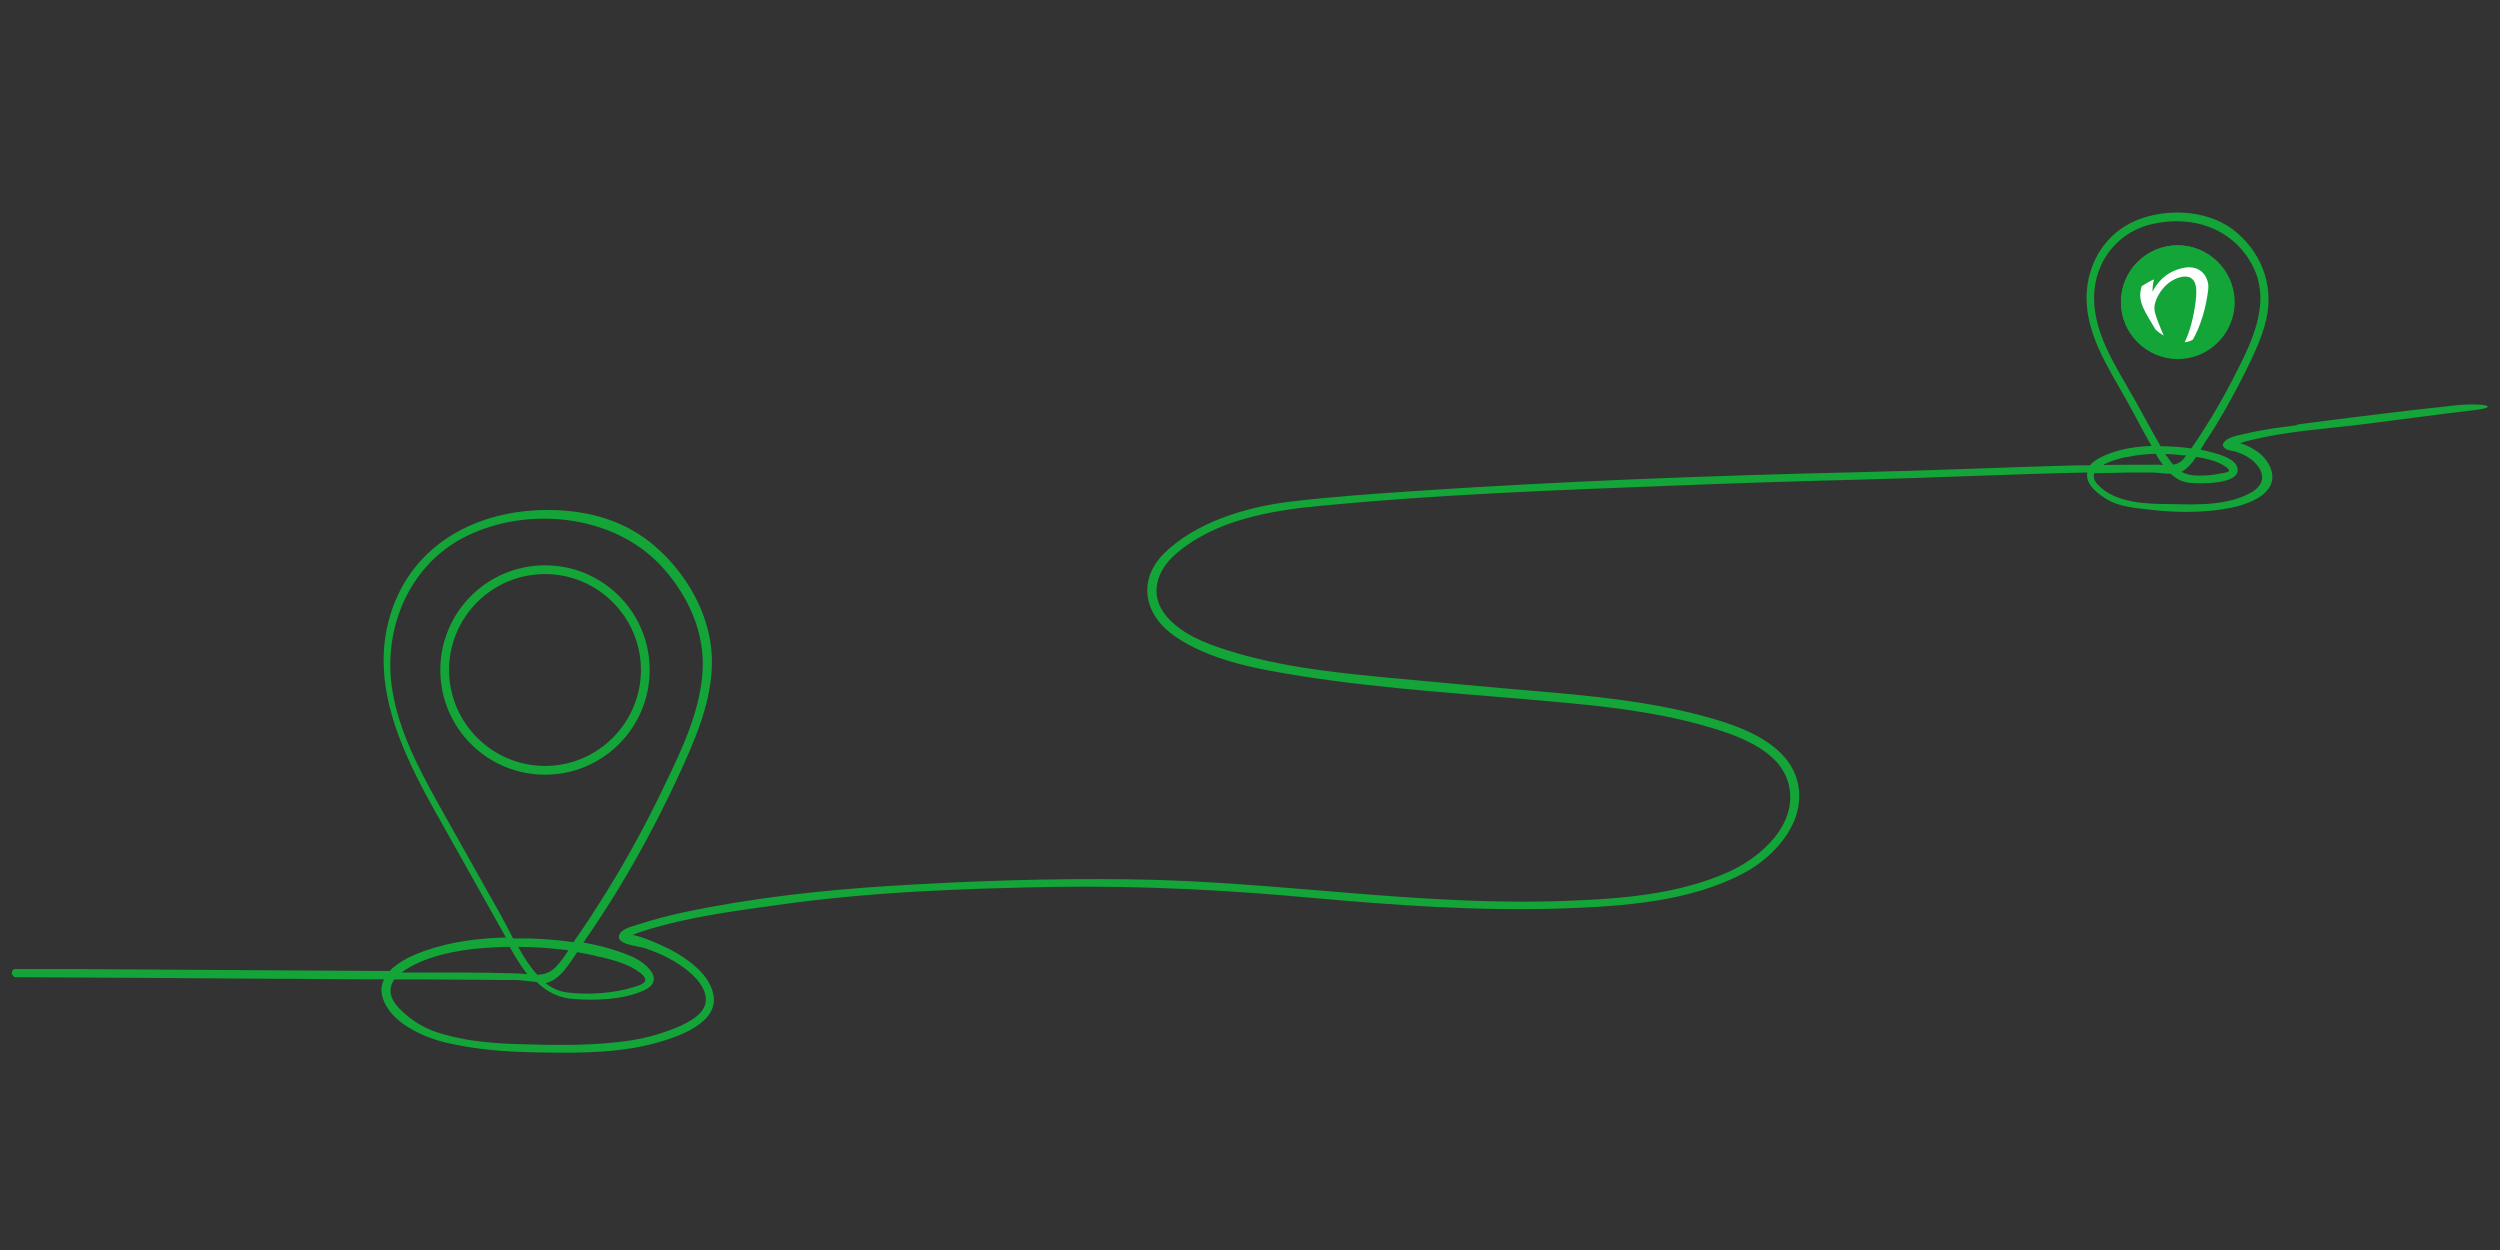 <?xml version="1.0" encoding="UTF-8"?>
<svg id="_ŽÓť_1" xmlns="http://www.w3.org/2000/svg" version="1.1" viewBox="0 0 800 400">
  <rect x="0" y="0" width="800" height="400" fill="#333333" stroke="none"/>
  <!-- Generator: Adobe Illustrator 29.0.1, SVG Export Plug-In . SVG Version: 2.1.0 Build 192)  -->
  <defs>
    <style>
      .st0 {
        fill: #13a538;
      }

      .st1 {
        fill: #13a538;
      }

      .st2 {
        fill: #fff;
      }
    </style>
  </defs>
  <g>
    <path class="st0" d="M734.8,136.1c-5.3.7-10.6,1.3-15.8,2.6-2.1.5-6.6,1-7.6,3.3-.2.4,0,.9.3,1.2.8,1,2.6,1,3.7,1.3,2.4.8,4.8,2,6.5,3.9,3,3.3,2.6,6.7-1.2,9-7.6,4.5-17.7,4.1-26.2,3.9-7.5,0-17.6-.3-23.1-6.1-1.4-1.4-1.6-2.7-1.2-3.8,3.7,0,7.5-.1,11.2-.2,2.3,0,4.5,0,6.8,0s4.3.4,6.4.4c1.6,1.5,3.5,2.6,6,2.9,2.7.3,16.4.7,15.4-4.6-.6-3.2-5.8-4.5-8.4-5.2-1.1-.3-2.2-.6-3.4-.8.8-1.3,1.4-2.5,2.1-3.4,4.1-6.2,7.7-12.7,11.1-19.3,3-6.1,6.3-12.4,7.8-19,2.6-11.1-1.8-22.2-11-29-8.5-6.2-21.5-6.6-31-2.5-9,3.9-14.6,12.5-15.4,22.2-1.1,12.9,6.7,24.5,12.7,35.2,2.7,4.8,5.2,9.8,8,14.6-4.7.2-9.3.8-13.7,2.5-2,.8-4.5,1.9-6,3.7-1.3,0-2.7,0-4,0-23.3.6-46.7,1.7-70,2.2-47.7,1.1-95.5,2.9-143.1,6.1-13.1.9-26.3,1.8-39.4,3.4-13.7,1.7-29.9,6.6-39.9,16.6-8.6,8.7-6.1,19.7,3.4,26.3,11.6,8.1,27.2,10.7,40.9,12.9,26.8,4.2,54.1,5.7,81.1,8.2,15.8,1.4,31.8,3.2,47.1,7.5,9.9,2.8,24.8,7.5,27.5,19,3,12.7-8.8,23.1-19,27.8-16.3,7.4-35.3,8.8-52.9,9.4-46.3,1.7-92-6.3-138.1-6.9-25.9-.4-51.9.5-77.8,2.1-22.1,1.4-44.5,3.9-66.1,8.5-4.5,1-8.9,2.1-13.2,3.5-1.8.6-5.8,1.4-6.9,3.2-.8,1.3-.3,2.1.9,2.8,2,1.1,5.1,1.3,7.3,2,2.6.9,5.1,1.9,7.5,3.2,4.5,2.4,12.6,7.9,11.7,14.1-.7,4.6-7.6,7.4-11.3,8.8-5.5,2.1-11.2,3.3-17,3.9-10.8,1.2-21.8.9-32.6.6-8.6-.3-17.9-1.2-26-4.1-4.2-1.5-8.5-4.4-11.5-7.7-2.9-3.2-3.1-6.2-1.2-8.9,6.7,0,13.4,0,20.2.1,4.3,0,8.6,0,12.9.1,1.9,0,3.7,0,5.6,0,2.2,0,4.5.5,6.8.6,3.2,3.1,7,5.2,12.1,5.5,7,.5,15.6.2,22.1-2.7,7.2-3.2,1.2-8.7-3.7-10.9-4.8-2.1-10.1-3.5-15.5-4.5,4-5.7,7.8-11.6,11.4-17.5,7.7-12.7,14.6-26,20.7-39.5,5.5-12.2,10.7-25.7,8.5-39.3-1.9-11.7-8.7-22.7-17.6-30.4-8.7-7.6-19.3-11-30.7-11.6-21.9-1.2-43.7,7.8-52.5,29-9.9,24,1.7,47.8,13.5,68.7,7.3,13,14.6,26,21.9,39-8.6.2-17.3,1.3-25.5,4.1-3.5,1.2-8.6,3.3-11.7,6.6-1.6,0-3.2,0-4.8,0-32.3-.2-64.6-.4-96.9-.6-5,0-12.5,0-18.2,0,0,0-.9,0-1,1.1s1,1.5,1,1.5c26.2.1,55.3.3,81.3.5,12.3,0,24.5.2,36.8.2-.8,1.6-1.1,3.3-.6,5.3,2.1,8.5,13.4,13.4,21.1,15.1,10.1,2.3,20.3,2.9,30.7,3,12.4.2,25.4.1,37.4-3.5,6.1-1.8,17.7-6,16.9-14.1-.6-6.4-6.9-11.3-12-14.3-2-1.2-10.2-5.2-14-5.7.8-.3,1.6-.7,2.4-.9,2.5-.9,5.1-1.6,7.7-2.3,11.9-3.1,24.1-4.7,36.3-6.4,29.5-4.2,59.5-5.3,89.2-5.8,27.4-.4,54.4,1,81.7,3.5,26.7,2.4,53.7,4.3,80.5,3.4,19.2-.7,40.5-2.1,57.8-11.3,10.4-5.5,20.9-17.5,16.9-30.3-3.9-12.4-20-17.4-31.1-20.3-17.2-4.5-35.2-6.2-52.9-7.7-14.4-1.2-28.7-2.6-43-3.9-18.5-1.7-37.4-3.5-55.1-9.1-7-2.2-14.8-5.2-19.6-11-5.5-6.6-3.2-14.3,2.8-19.6,12.7-11.2,30.9-14.2,47.2-15.7,36.4-3.5,73.1-4.9,109.6-6.3,20.5-.8,41.1-1.5,61.6-2,24.5-.6,49-1.8,73.5-2.3,0,0,0,.2,0,.3-.5,3.8,3.7,6.7,6.5,8.4,3.8,2.2,8.4,2.6,12.7,3.1,8.6,1.1,18.3,1.2,26.8-.5,5.7-1.2,14.9-4.4,13-11.8-.9-3.3-3.6-5.9-6.5-7.4-.8-.4-1.6-.8-2.4-1.1-.2,0-.6-.2-1.2-.4.1,0,.2,0,.3-.1,1.2-.4,2.4-.7,3.7-1,11.7-2.8,24-3.5,35.9-5,9.6-1.2,25-3.3,34.6-4.4s3.2-2.5-5.4-1.6c-16.9,1.8-33.7,3.9-50.5,6.1ZM693.4,146.1c-.2-.3-.3-.5-.5-.8,2,0,3.9.2,5.8.4.3,0,.6,0,.9,0-1.1,1.6-2,2.6-4.2,3-.7-.8-1.3-1.7-2-2.7ZM711.7,149c3.4,2.2.5,2.2-1.6,2.6-2.2.5-4.5.6-6.7.6-2.1,0-3.8-.4-5.3-1.2,1.8-1,3.4-2.8,4.7-4.8,3.1.5,6.5,1.3,8.9,2.8ZM683,127.7c-5.9-10.5-13.9-22-12.8-34.7,1-10.7,8.4-19.2,18.9-21.4,12.4-2.7,25,1.3,31.4,12.8,7,12.6-.5,26.2-6.4,37.7-2.6,5-5.4,9.9-8.4,14.6-1.4,2.3-2.9,4.5-4.5,6.8-3.2-.5-6.5-.7-9.8-.7-2.9-5-5.6-10.1-8.4-15.1ZM680.5,146.3c3-.7,6.2-1,9.3-1.1.6,1.1,1.3,2.1,2,3.1.1.2.2.3.4.5-.6,0-1.2-.1-1.7-.1-5.8,0-11.7,0-17.5.1,2.4-1.4,5.8-2.2,7.5-2.6ZM165.7,303c5.4,0,10.8.4,16.2,1.1-1.2,1.9-2.5,3.7-4,5.3-1.9,1.9-3.9,2.5-6,2.5-2.4-2.6-4.3-5.7-6.1-8.9ZM192.1,306.2c3.3.8,6.8,1.7,9.9,3.3,1.3.7,5.1,2.8,4.4,4.5-.4,1-2.8,1.6-3.7,1.9-6.5,2-14.3,2.5-21.1,1.7-2.7-.3-5-1.4-7-3,4.6-1,7.5-6.1,10.1-9.9,2.5.4,5,.9,7.5,1.6ZM160.8,293.8c-6.8-12.2-13.7-24.3-20.5-36.5-6.4-11.5-12.7-23.5-14.8-36.7-3.1-19.7,5.7-40.4,24.1-49.2,19.5-9.4,46.1-6.7,61.3,9,8.3,8.6,14.1,20.2,14,32.3-.2,13.4-6.3,26.3-12,38.1-5.6,11.8-11.8,23.3-18.7,34.4-3.3,5.3-6.7,10.6-10.3,15.7-.1.2-.3.4-.4.6-4.6-.7-9.3-1-13.8-1.2-1.8,0-3.6,0-5.5,0-1.2-2.4-2.4-4.6-3.5-6.6ZM129,310.8c7.1-4.8,16.8-6.7,25.2-7.4,3-.2,5.9-.4,8.9-.4.2.3.3.6.5.9,1.6,2.8,3.2,5.4,5.1,7.8-1,0-2-.2-3-.2-12.4-.4-24.8-.3-37.2-.3.2-.1.3-.2.5-.4Z"/>
    <path class="st0" d="M174.4,247.9c-18.5,0-33.5-15-33.5-33.5s15-33.5,33.5-33.5,33.5,15,33.5,33.5-15,33.5-33.5,33.5ZM174.4,183.7c-17,0-30.7,13.8-30.7,30.7s13.8,30.7,30.7,30.7,30.7-13.8,30.7-30.7-13.8-30.7-30.7-30.7Z"/>
    <path class="st0" d="M696.9,114.9c-10,0-18.2-8.2-18.2-18.2s8.2-18.2,18.2-18.2,18.2,8.2,18.2,18.2-8.2,18.2-18.2,18.2ZM696.9,81.2c-8.5,0-15.5,6.9-15.5,15.5s6.9,15.5,15.5,15.5,15.5-6.9,15.5-15.5-6.9-15.5-15.5-15.5Z"/>
  </g>
  <g>
    <path class="st1" d="M696.8,78.5c-10,0-18.1,8.1-18.1,18.1s8.1,18.1,18.1,18.1,18.1-8.1,18.1-18.1-8.1-18.1-18.1-18.1Z"/>
    <path class="st2" d="M685.3,91.6c1.2-.8,2.6-1.6,4-2.2-.3,1.1-.5,2.4-.5,3.8,0,0,0,0,.1,0,.8-1.6,3.4-6.2,9.9-7.5,5.6-1.1,8.4,3.3,7.8,7.2-.7,5.6-2.3,11.2-4.9,15.8-.9.5-1.8.8-2.6.8,1.6-3.2,2.9-8.1,3.5-13,.6-4.5.3-8.7-4.5-7.9-3.1.7-5.2,2.6-6.7,4.7-1.2,1.8-2,3.6-2,5.4s2,6.4,3,8.7c-.8-.5-1.7-1.1-2.6-1.9-3.3-5.7-6-8.9-4.5-13.8"/>
  </g>
</svg>